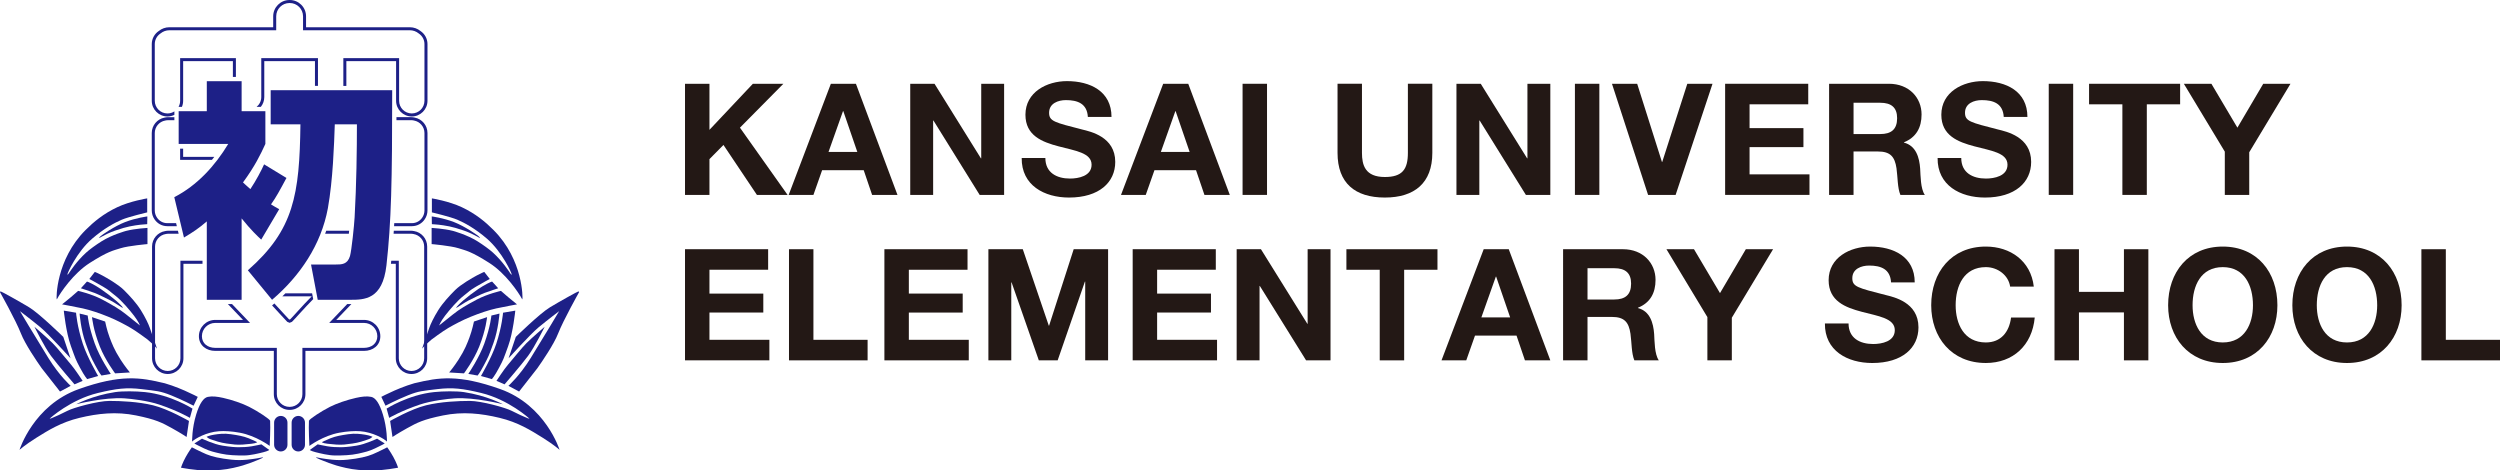 <?xml version="1.0" encoding="iso-8859-1"?>
<!-- Generator: Adobe Illustrator 16.0.4, SVG Export Plug-In . SVG Version: 6.00 Build 0)  -->
<!DOCTYPE svg PUBLIC "-//W3C//DTD SVG 1.1//EN" "http://www.w3.org/Graphics/SVG/1.1/DTD/svg11.dtd">
<svg version="1.1" id="&#x30EC;&#x30A4;&#x30E4;&#x30FC;_1"
	 xmlns="http://www.w3.org/2000/svg" xmlns:xlink="http://www.w3.org/1999/xlink" x="0px" y="0px" width="302.205px"
	 height="56.872px" viewBox="0 0 302.205 56.872" style="enable-background:new 0 0 302.205 56.872;" xml:space="preserve">
<g>
	<path style="fill:#231815;" d="M82.805,10.126h2.955v5.569l5.248-5.569h3.689l-5.25,5.306l5.758,8.129h-3.707l-4.045-6.04
		l-1.693,1.713v4.327h-2.955V10.126z"/>
	<path style="fill:#231815;" d="M100.436,10.126h3.029l5.023,13.435h-3.066l-1.016-2.991h-5.025l-1.053,2.991h-2.992L100.436,10.126
		z M100.152,18.368h3.482l-1.693-4.93h-0.039L100.152,18.368z"/>
	<path style="fill:#231815;" d="M110.031,10.126h2.936l5.607,9.013h0.039v-9.013h2.766v13.435h-2.955l-5.588-8.994h-0.037v8.994
		h-2.768V10.126z"/>
	<path style="fill:#231815;" d="M126.365,19.101c0,1.788,1.393,2.484,2.973,2.484c1.035,0,2.615-0.301,2.615-1.675
		c0-1.448-2.014-1.693-3.988-2.22c-1.996-0.527-4.008-1.299-4.008-3.82c0-2.747,2.596-4.064,5.023-4.064
		c2.803,0,5.381,1.223,5.381,4.328h-2.859c-0.094-1.619-1.242-2.033-2.654-2.033c-0.939,0-2.031,0.396-2.031,1.525
		c0,1.034,0.641,1.166,4.008,2.031c0.979,0.245,3.988,0.865,3.988,3.914c0,2.465-1.938,4.309-5.588,4.309
		c-2.973,0-5.758-1.467-5.721-4.779H126.365z"/>
	<path style="fill:#231815;" d="M140.609,10.126h3.029l5.023,13.435h-3.066l-1.018-2.991h-5.023l-1.053,2.991h-2.992L140.609,10.126
		z M140.326,18.368h3.48l-1.693-4.93h-0.037L140.326,18.368z"/>
	<path style="fill:#231815;" d="M150.205,10.126h2.955v13.435h-2.955V10.126z"/>
	<path style="fill:#231815;" d="M173.143,18.48c0,3.633-2.145,5.4-5.738,5.4c-3.613,0-5.721-1.75-5.721-5.4v-8.354h2.953v8.354
		c0,1.469,0.377,2.917,2.768,2.917c2.107,0,2.783-0.922,2.783-2.917v-8.354h2.955V18.48z"/>
	<path style="fill:#231815;" d="M176.059,10.126h2.936l5.607,9.013h0.037v-9.013h2.768v13.435h-2.955l-5.588-8.994h-0.039v8.994
		h-2.766V10.126z"/>
	<path style="fill:#231815;" d="M190.379,10.126h2.953v13.435h-2.953V10.126z"/>
	<path style="fill:#231815;" d="M202.553,23.561h-3.33l-4.365-13.435h3.047l2.992,9.445h0.039l3.029-9.445h3.047L202.553,23.561z"/>
	<path style="fill:#231815;" d="M208.537,10.126h10.047v2.483h-7.094v2.879h6.512v2.296h-6.512v3.293h7.244v2.483h-10.197V10.126z"
		/>
	<path style="fill:#231815;" d="M221.105,10.126h7.244c2.408,0,3.934,1.674,3.934,3.707c0,1.58-0.641,2.766-2.127,3.367v0.038
		c1.449,0.376,1.863,1.788,1.957,3.142c0.057,0.848,0.037,2.428,0.564,3.181h-2.953c-0.357-0.847-0.32-2.146-0.471-3.218
		c-0.207-1.411-0.754-2.032-2.24-2.032h-2.953v5.25h-2.955V10.126z M224.061,16.204h3.236c1.316,0,2.031-0.564,2.031-1.919
		c0-1.299-0.715-1.863-2.031-1.863h-3.236V16.204z"/>
	<path style="fill:#231815;" d="M237.08,19.101c0,1.788,1.393,2.484,2.975,2.484c1.033,0,2.615-0.301,2.615-1.675
		c0-1.448-2.014-1.693-3.99-2.22c-1.994-0.527-4.008-1.299-4.008-3.82c0-2.747,2.598-4.064,5.025-4.064
		c2.803,0,5.381,1.223,5.381,4.328h-2.861c-0.094-1.619-1.24-2.033-2.652-2.033c-0.941,0-2.031,0.396-2.031,1.525
		c0,1.034,0.639,1.166,4.008,2.031c0.979,0.245,3.988,0.865,3.988,3.914c0,2.465-1.938,4.309-5.588,4.309
		c-2.973,0-5.758-1.467-5.721-4.779H237.08z"/>
	<path style="fill:#231815;" d="M247.656,10.126h2.953v13.435h-2.953V10.126z"/>
	<path style="fill:#231815;" d="M256.557,12.61h-4.027v-2.483h11.008v2.483h-4.027v10.951h-2.953V12.61z"/>
	<path style="fill:#231815;" d="M268.938,18.33l-4.949-8.203h3.33l3.143,5.306l3.123-5.306h3.293l-4.986,8.279v5.155h-2.953V18.33z"
		/>
	<path style="fill:#231815;" d="M82.805,30.126h10.049v2.483H85.76v2.879h6.51v2.296h-6.51v3.293h7.244v2.483H82.805V30.126z"/>
	<path style="fill:#231815;" d="M95.375,30.126h2.953v10.951h6.549v2.483h-9.502V30.126z"/>
	<path style="fill:#231815;" d="M106.908,30.126h10.049v2.483h-7.094v2.879h6.51v2.296h-6.51v3.293h7.244v2.483h-10.199V30.126z"/>
	<path style="fill:#231815;" d="M119.479,30.126h4.158l3.143,9.238h0.037l2.973-9.238h4.158v13.435h-2.766v-9.521h-0.037
		l-3.293,9.521h-2.277l-3.293-9.427h-0.037v9.427h-2.766V30.126z"/>
	<path style="fill:#231815;" d="M136.92,30.126h10.049v2.483h-7.094v2.879h6.51v2.296h-6.51v3.293h7.244v2.483H136.92V30.126z"/>
	<path style="fill:#231815;" d="M149.49,30.126h2.936l5.607,9.013h0.037v-9.013h2.766v13.435h-2.953l-5.59-8.994h-0.037v8.994
		h-2.766V30.126z"/>
	<path style="fill:#231815;" d="M166.783,32.61h-4.027v-2.483h11.008v2.483h-4.027v10.951h-2.953V32.61z"/>
	<path style="fill:#231815;" d="M179.352,30.126h3.029l5.025,13.435h-3.068l-1.016-2.991h-5.023l-1.055,2.991h-2.992L179.352,30.126
		z M179.07,38.368h3.48l-1.693-4.93h-0.037L179.07,38.368z"/>
	<path style="fill:#231815;" d="M188.949,30.126h7.244c2.408,0,3.932,1.674,3.932,3.707c0,1.58-0.639,2.766-2.125,3.367v0.038
		c1.447,0.376,1.861,1.788,1.957,3.142c0.055,0.848,0.037,2.428,0.564,3.181h-2.955c-0.357-0.847-0.32-2.146-0.471-3.218
		c-0.207-1.411-0.752-2.032-2.238-2.032h-2.955v5.25h-2.953V30.126z M191.902,36.204h3.236c1.318,0,2.033-0.564,2.033-1.919
		c0-1.299-0.715-1.863-2.033-1.863h-3.236V36.204z"/>
	<path style="fill:#231815;" d="M206.391,38.33l-4.947-8.203h3.33l3.143,5.306l3.123-5.306h3.293l-4.986,8.279v5.155h-2.955V38.33z"
		/>
	<path style="fill:#231815;" d="M223.457,39.101c0,1.788,1.393,2.484,2.975,2.484c1.033,0,2.615-0.301,2.615-1.675
		c0-1.448-2.014-1.693-3.99-2.22c-1.994-0.527-4.008-1.299-4.008-3.82c0-2.747,2.598-4.064,5.023-4.064
		c2.805,0,5.383,1.223,5.383,4.328h-2.861c-0.094-1.619-1.24-2.033-2.652-2.033c-0.941,0-2.031,0.396-2.031,1.525
		c0,1.034,0.639,1.166,4.008,2.031c0.979,0.245,3.988,0.865,3.988,3.914c0,2.465-1.938,4.309-5.588,4.309
		c-2.973,0-5.758-1.467-5.721-4.779H223.457z"/>
	<path style="fill:#231815;" d="M242.988,34.642c-0.188-1.336-1.467-2.352-2.934-2.352c-2.654,0-3.65,2.258-3.65,4.609
		c0,2.239,0.996,4.497,3.65,4.497c1.805,0,2.822-1.241,3.047-3.011h2.861c-0.303,3.35-2.617,5.494-5.908,5.494
		c-4.16,0-6.605-3.104-6.605-6.98c0-3.988,2.445-7.094,6.605-7.094c2.953,0,5.438,1.73,5.795,4.836H242.988z"/>
	<path style="fill:#231815;" d="M248.352,30.126h2.955v5.155h5.438v-5.155h2.953v13.435h-2.953v-5.796h-5.438v5.796h-2.955V30.126z"
		/>
	<path style="fill:#231815;" d="M268.693,29.806c4.158,0,6.604,3.105,6.604,7.094c0,3.877-2.445,6.98-6.604,6.98
		c-4.16,0-6.605-3.104-6.605-6.98C262.088,32.912,264.533,29.806,268.693,29.806z M268.693,41.397c2.652,0,3.65-2.258,3.65-4.497
		c0-2.352-0.998-4.609-3.65-4.609c-2.654,0-3.65,2.258-3.65,4.609C265.043,39.139,266.039,41.397,268.693,41.397z"/>
	<path style="fill:#231815;" d="M283.709,29.806c4.158,0,6.604,3.105,6.604,7.094c0,3.877-2.445,6.98-6.604,6.98
		c-4.16,0-6.605-3.104-6.605-6.98C277.104,32.912,279.549,29.806,283.709,29.806z M283.709,41.397c2.652,0,3.65-2.258,3.65-4.497
		c0-2.352-0.998-4.609-3.65-4.609c-2.654,0-3.65,2.258-3.65,4.609C280.059,39.139,281.055,41.397,283.709,41.397z"/>
	<path style="fill:#231815;" d="M292.703,30.126h2.953v10.951h6.549v2.483h-9.502V30.126z"/>
	<g>
		<g>
			<path style="fill:#1D2087;" d="M6.851,36.146c0.042,0.048,0.021,0.051,0.048-0.003c0.396-0.758,1.971-3.102,3.956-4.361
				c2.194-1.395,2.788-1.483,3.737-1.78c0.949-0.297,3.233-0.495,3.233-0.495v-1.958c0,0-1.483,0.081-2.581,0.362
				c0,0-1.676,0.445-2.985,1.271c-0.653,0.41-1.431,0.972-1.849,1.355c-1.179,1.08-1.853,2.157-2.127,2.549
				c-0.073,0.102-0.106,0.148-0.135,0.084c-0.037-0.084,1.126-2.712,3.001-4.326c1.438-1.24,2.731-1.926,3.562-2.281
				c0.83-0.357,3.084-0.891,3.084-0.891V23.98c0,0-2.046,0.327-3.619,1.068c-1.68,0.793-2.851,1.775-3.826,2.75
				C6.721,31.429,6.81,36.098,6.851,36.146z"/>
			<path style="fill:#1D2087;" d="M17.811,26.161c0,0-1.379,0.178-2.685,0.683c-1.306,0.504-2.837,1.58-2.94,1.684
				c-0.104,0.104-0.193,0.166-0.193,0.215c0,0.047,0.063,0,0.063,0s0.341-0.208,0.935-0.49c0.593-0.281,1.24-0.492,1.943-0.701
				c0.951-0.283,2.149-0.406,2.299-0.41c0.326-0.014,0.563-0.045,0.563-0.045L17.811,26.161z"/>
			<path style="fill:#1D2087;" d="M7.503,36.793c0,0,0.692-0.557,1.089-0.89c0.397-0.332,0.854-0.742,0.854-0.742
				s1.602,0.356,2.892,1.039s2.135,1.187,2.891,1.795c0.757,0.607,1.691,1.349,1.691,1.349s-0.178-0.474-0.712-1.171
				c-0.533-0.697-1.512-1.854-2.269-2.433c-0.756-0.579-0.623-0.579-1.497-1.097c-0.875-0.52-1.647-0.919-1.647-0.919l0.668-0.857
				c0,0,0.401,0.159,0.919,0.44c0.519,0.283,1.914,1.068,2.61,1.766c0.697,0.697,1.483,1.542,2.032,2.417
				c0.548,0.875,0.935,1.705,1.083,2.135c0.148,0.432,0.875,2.522,0.875,2.522s-0.286-0.378-1.157-1.112
				c0,0-1.291-0.965-2.002-1.381c-0.711-0.414-1.705-0.948-2.729-1.363c-1.023-0.415-2.135-0.801-3.084-1.009
				C9.06,37.077,7.503,36.793,7.503,36.793z"/>
			<path style="fill:#1D2087;" d="M9.777,34.846c0,0,0.396-0.444,0.721-0.796c0.06-0.065,0.995,0.416,1.691,0.89
				c0.697,0.475,1.247,0.907,1.81,1.38c0.579,0.485,0.883,0.871,0.865,0.889c-0.052,0.053-1.058-0.673-1.517-0.895
				c-0.46-0.222-1.424-0.722-1.942-0.915C10.885,35.207,9.777,34.846,9.777,34.846z"/>
			<path style="fill:#1D2087;" d="M7.711,37.549c0,0,0.267,2.655,0.86,4.287c0.593,1.63,0.534,1.542,1.098,2.609
				c0.563,1.068,0.875,1.38,0.875,1.38l1.32-0.372c0,0-1.297-2.218-1.848-3.882c-0.703-2.124-0.822-3.77-0.822-3.77L7.711,37.549z"
				/>
			<path style="fill:#1D2087;" d="M9.624,37.905c0,0,0.137,1.942,0.73,3.573c0.593,1.631,0.584,1.593,1.147,2.662
				c0.562,1.066,0.77,1.254,0.77,1.254l1.12-0.194c0,0-1.328-1.962-1.942-3.69c-0.75-2.107-0.846-3.366-0.846-3.366L9.624,37.905z"
				/>
			<path style="fill:#1D2087;" d="M11.122,38.335c0,0,0.134,1.514,0.949,3.56c0.667,1.675,1.844,3.238,1.844,3.238l1.789-0.11
				c0,0-0.601-0.719-1.126-1.542c-0.798-1.248-1.059-1.989-1.335-2.713c-0.319-0.839-0.533-1.899-0.533-1.899L11.122,38.335z"/>
			<path style="fill:#1D2087;" d="M0,35.318c0,0,1.892,3.359,2.536,5.004c0.498,1.275,1.901,3.338,2.501,4.184l2.215,2.825
				l1.29-0.69c0,0-1.351-1.197-2.691-3.358c-1.681-2.711-3.44-5.671-3.44-5.671s1.39,1.049,2.484,1.957
				c1.004,0.834,3.625,3.735,3.625,3.735l-0.87-2.579c0,0-2.911-2.848-4.134-3.58c-1.224-0.736-3.337-1.914-3.426-1.914
				C0,35.23,0,35.318,0,35.318z"/>
			<path style="fill:#1D2087;" d="M4.16,39.5c0,0,1.179,2.401,2.001,3.514c0.824,1.112,2.848,3.448,2.848,3.448l0.979-0.422
				c0,0-0.925-1.414-1.379-1.937c-0.706-0.812-1.615-1.989-2.25-2.625C5.725,40.845,4.16,39.5,4.16,39.5z"/>
			<path style="fill:#1D2087;" d="M19.886,46.329c-2.921-0.727-5.326-1.08-10.336,0.697c-5.517,1.957-7.192,7.356-7.192,7.356
				s0.624-0.579,2.047-1.47c1.423-0.889,2.98-1.867,5.205-2.401c2.224-0.533,4.43-0.781,6.832-0.293
				c2.402,0.489,3.134,0.871,4.335,1.538c1.201,0.669,1.779,1.068,1.779,1.068l0.287-1.938c0,0-2.51-1.444-4.334-1.89
				c-1.824-0.443-3.915-0.531-5.294-0.531c-1.38,0-4.333,0.81-5.073,1.2c-0.632,0.332-1.538,0.739-1.941,0.899
				C6.062,50.62,6.005,50.6,6.005,50.6s2.507-2.294,5.828-3.095c2.239-0.54,3.471-0.687,5.295-0.465
				c1.824,0.223,2.224,0.217,3.559,0.75c1.334,0.535,2.714,1.253,2.714,1.253l0.504-1.068c0,0-2.625-1.408-4.814-1.847"/>
			<path style="fill:#1D2087;" d="M9.209,48.866c0,0,1.958-1.053,4.716-1.468c0.879-0.134,2.511-0.116,3.61,0
				c3.107,0.322,5.732,1.995,5.732,1.995l-0.311,1.118c0,0-1.439-0.845-3.693-1.602c-1.454-0.488-3.427-0.703-4.227-0.757
				C12.605,47.991,9.209,48.866,9.209,48.866z"/>
			<path style="fill:#1D2087;" d="M23.223,53.378c0.356-0.355,1.735-1.144,3.248-1.251c0.666-0.05,1.556,0.003,2.519,0.181
				c1.963,0.36,3.61,1.594,3.61,1.594s0.11-2.179,0.054-3.035c-0.011-0.178-1.445-1.136-2.542-1.689
				c-0.818-0.414-2.055-0.838-3.14-1.082c-0.715-0.16-1.315-0.23-1.849-0.121c-0.524,0.108-0.995,0.788-1.411,2.135
				C23.19,51.8,23.223,53.378,23.223,53.378z"/>
			<path style="fill:#1D2087;" d="M24.969,52.801c0,0,0.323-0.165,0.901-0.255c0.579-0.09,1.202-0.18,2.047-0.056
				c0.845,0.123,1.49,0.233,2.135,0.489c0.644,0.257,1.034,0.468,1.034,0.468s-0.045,0.122-0.712,0.199
				c-0.667,0.079-1.424,0.146-1.991,0.09c-0.568-0.055-1.413-0.155-2.035-0.345c-0.623-0.188-0.846-0.278-1-0.333
				C25.191,53.002,24.969,52.801,24.969,52.801z"/>
			<path style="fill:#1D2087;" d="M24.418,53.025c0,0,1.418,0.678,2.475,0.845c1.056,0.168,1.535,0.189,1.991,0.189
				s1.012-0.021,1.545-0.111c0.534-0.088,1.171-0.234,1.171-0.234l0.954,0.681c0,0-0.134,0.121-0.702,0.267
				c-0.567,0.143-1.578,0.399-2.391,0.399c-0.812,0-1.88-0.022-2.758-0.222c-0.879-0.2-1.268-0.278-2.035-0.635
				c-0.768-0.355-1.173-0.595-1.173-0.595L24.418,53.025z"/>
			<path style="fill:#1D2087;" d="M23.193,54.071c0,0-0.371,0.504-0.741,1.171c-0.371,0.668-0.579,1.29-0.579,1.29
				s1.735,0.34,3.055,0.34c1.32,0,2.269-0.088,3.263-0.31c0.994-0.224,1.424-0.371,2.046-0.593c0.623-0.224,1.557-0.609,1.557-0.668
				c0-0.06-0.163,0.028-0.696,0.104c-0.535,0.074-1.736,0.311-3.115,0.163c-1.379-0.148-2.358-0.37-3.055-0.666
				C24.232,54.604,23.193,54.071,23.193,54.071z"/>
			<path style="fill:#1D2087;" d="M33.135,53.767v-2.682c0-0.445,0.361-0.808,0.806-0.808l0,0c0.447,0,0.808,0.362,0.808,0.808l0,0
				v2.682c0,0.445-0.361,0.807-0.808,0.807l0,0C33.497,54.574,33.135,54.212,33.135,53.767L33.135,53.767z"/>
			<path style="fill:#1D2087;" d="M63.15,36.146c-0.042,0.048-0.02,0.051-0.048-0.003c-0.397-0.758-1.971-3.102-3.957-4.361
				c-2.194-1.395-2.788-1.483-3.736-1.78c-0.95-0.297-3.233-0.495-3.233-0.495v-1.958c0,0,1.483,0.081,2.58,0.362
				c0,0,1.676,0.445,2.986,1.271c0.652,0.41,1.431,0.972,1.85,1.355c1.178,1.08,1.851,2.157,2.125,2.549
				c0.073,0.102,0.108,0.148,0.137,0.084c0.036-0.084-1.127-2.712-3-4.326c-1.44-1.24-2.733-1.926-3.562-2.281
				c-0.831-0.357-3.085-0.891-3.085-0.891V23.98c0,0,2.046,0.327,3.619,1.068c1.68,0.793,2.853,1.775,3.825,2.75
				C63.281,31.429,63.191,36.098,63.15,36.146z"/>
			<path style="fill:#1D2087;" d="M52.19,26.161c0,0,1.381,0.178,2.685,0.683c1.306,0.504,2.837,1.58,2.941,1.684
				c0.104,0.104,0.194,0.166,0.194,0.215c0,0.047-0.065,0-0.065,0s-0.34-0.208-0.935-0.49c-0.592-0.281-1.24-0.492-1.943-0.701
				c-0.951-0.283-2.15-0.406-2.299-0.41c-0.326-0.014-0.563-0.045-0.563-0.045L52.19,26.161z"/>
			<path style="fill:#1D2087;" d="M62.498,36.793c0,0-0.693-0.557-1.089-0.89c-0.398-0.332-0.854-0.742-0.854-0.742
				s-1.601,0.356-2.893,1.039c-1.29,0.683-2.134,1.187-2.891,1.795c-0.756,0.607-1.691,1.349-1.691,1.349s0.179-0.474,0.711-1.171
				c0.535-0.697,1.513-1.854,2.27-2.433s0.623-0.579,1.5-1.097c0.874-0.52,1.644-0.919,1.644-0.919l-0.667-0.857
				c0,0-0.399,0.159-0.919,0.44c-0.518,0.283-1.913,1.068-2.61,1.766s-1.481,1.542-2.031,2.417
				c-0.549,0.875-0.935,1.705-1.083,2.135c-0.148,0.432-0.875,2.522-0.875,2.522s0.287-0.378,1.158-1.112
				c0,0,1.29-0.965,2.001-1.381c0.712-0.414,1.706-0.948,2.729-1.363c1.024-0.415,2.136-0.801,3.085-1.009
				C60.94,37.077,62.498,36.793,62.498,36.793z"/>
			<path style="fill:#1D2087;" d="M60.224,34.846c0,0-0.396-0.444-0.721-0.796c-0.062-0.065-0.995,0.416-1.692,0.89
				c-0.697,0.475-1.247,0.907-1.809,1.38c-0.579,0.485-0.884,0.871-0.866,0.889c0.052,0.053,1.059-0.673,1.517-0.895
				c0.46-0.222,1.424-0.722,1.945-0.915C59.116,35.207,60.224,34.846,60.224,34.846z"/>
			<path style="fill:#1D2087;" d="M62.29,37.549c0,0-0.268,2.655-0.86,4.287c-0.594,1.63-0.535,1.542-1.098,2.609
				c-0.563,1.068-0.875,1.38-0.875,1.38l-1.319-0.372c0,0,1.297-2.218,1.847-3.882c0.704-2.124,0.823-3.77,0.823-3.77L62.29,37.549z
				"/>
			<path style="fill:#1D2087;" d="M60.378,37.905c0,0-0.138,1.942-0.732,3.573c-0.592,1.631-0.584,1.593-1.147,2.662
				c-0.562,1.066-0.771,1.254-0.771,1.254L56.611,45.2c0,0,1.327-1.962,1.942-3.69c0.75-2.107,0.845-3.366,0.845-3.366
				L60.378,37.905z"/>
			<path style="fill:#1D2087;" d="M58.879,38.335c0,0-0.133,1.514-0.949,3.56c-0.668,1.675-1.845,3.238-1.845,3.238l-1.788-0.11
				c0,0,0.601-0.719,1.126-1.542c0.799-1.248,1.06-1.989,1.335-2.713c0.318-0.839,0.535-1.899,0.535-1.899L58.879,38.335z"/>
			<path style="fill:#1D2087;" d="M70,35.318c0,0-1.891,3.359-2.536,5.004c-0.498,1.275-1.9,3.338-2.501,4.184l-2.213,2.825
				l-1.291-0.69c0,0,1.352-1.197,2.691-3.358c1.683-2.711,3.441-5.671,3.441-5.671s-1.389,1.049-2.485,1.957
				c-1.004,0.834-3.625,3.735-3.625,3.735l0.871-2.579c0,0,2.911-2.848,4.134-3.58c1.225-0.736,3.338-1.914,3.426-1.914
				C70,35.23,70,35.318,70,35.318z"/>
			<path style="fill:#1D2087;" d="M65.841,39.5c0,0-1.178,2.401-2.002,3.514c-0.823,1.112-2.847,3.448-2.847,3.448l-0.979-0.422
				c0,0,0.926-1.414,1.379-1.937c0.706-0.812,1.617-1.989,2.25-2.625C64.277,40.845,65.841,39.5,65.841,39.5z"/>
			<path style="fill:#1D2087;" d="M50.115,46.329c2.921-0.727,5.326-1.08,10.337,0.697c5.516,1.957,7.192,7.356,7.192,7.356
				s-0.623-0.579-2.046-1.47c-1.423-0.889-2.982-1.867-5.207-2.401c-2.224-0.533-4.429-0.781-6.831-0.293
				c-2.403,0.489-3.133,0.871-4.335,1.538c-1.202,0.669-1.781,1.068-1.781,1.068l-0.285-1.938c0,0,2.509-1.444,4.335-1.89
				c1.823-0.443,3.915-0.531,5.294-0.531c1.378,0,4.331,0.81,5.071,1.2c0.632,0.332,1.538,0.739,1.942,0.899
				c0.138,0.054,0.193,0.034,0.193,0.034s-2.505-2.294-5.828-3.095c-2.236-0.54-3.47-0.687-5.294-0.465
				c-1.824,0.223-2.224,0.217-3.56,0.75c-1.334,0.535-2.713,1.253-2.713,1.253l-0.504-1.068c0,0,2.625-1.408,4.816-1.847"/>
			<path style="fill:#1D2087;" d="M60.792,48.866c0,0-1.957-1.053-4.716-1.468c-0.881-0.134-2.512-0.116-3.612,0
				c-3.106,0.322-5.731,1.995-5.731,1.995l0.312,1.118c0,0,1.438-0.845,3.693-1.602c1.454-0.488,3.428-0.703,4.227-0.757
				C57.395,47.991,60.792,48.866,60.792,48.866z"/>
			<path style="fill:#1D2087;" d="M46.777,53.378c-0.355-0.355-1.735-1.144-3.247-1.251c-0.667-0.05-1.557,0.003-2.521,0.181
				c-1.962,0.36-3.609,1.594-3.609,1.594s-0.112-2.179-0.055-3.035c0.011-0.178,1.445-1.136,2.542-1.689
				c0.818-0.414,2.056-0.838,3.141-1.082c0.715-0.16,1.314-0.23,1.849-0.121c0.522,0.108,0.995,0.788,1.41,2.135
				C46.81,51.8,46.777,53.378,46.777,53.378z"/>
			<path style="fill:#1D2087;" d="M45.031,52.801c0,0-0.323-0.165-0.901-0.255c-0.579-0.09-1.2-0.18-2.046-0.056
				c-0.845,0.123-1.49,0.233-2.135,0.489c-0.646,0.257-1.035,0.468-1.035,0.468s0.044,0.122,0.712,0.199
				c0.667,0.079,1.422,0.146,1.991,0.09c0.566-0.055,1.411-0.155,2.034-0.345c0.623-0.188,0.846-0.278,1.002-0.333
				C44.808,53.002,45.031,52.801,45.031,52.801z"/>
			<path style="fill:#1D2087;" d="M45.582,53.025c0,0-1.418,0.678-2.475,0.845c-1.057,0.168-1.535,0.189-1.991,0.189
				c-0.457,0-1.013-0.021-1.546-0.111c-0.533-0.088-1.17-0.234-1.17-0.234l-0.955,0.681c0,0,0.134,0.121,0.702,0.267
				c0.567,0.143,1.579,0.399,2.392,0.399c0.812,0,1.878-0.022,2.757-0.222c0.878-0.2,1.27-0.278,2.036-0.635
				c0.768-0.355,1.174-0.595,1.174-0.595L45.582,53.025z"/>
			<path style="fill:#1D2087;" d="M46.808,54.071c0,0,0.371,0.504,0.741,1.171c0.371,0.668,0.577,1.29,0.577,1.29
				s-1.733,0.34-3.054,0.34s-2.27-0.088-3.263-0.31c-0.992-0.224-1.423-0.371-2.045-0.593c-0.625-0.224-1.557-0.609-1.557-0.668
				c0-0.06,0.161,0.028,0.696,0.104c0.533,0.074,1.735,0.311,3.114,0.163c1.379-0.148,2.358-0.37,3.055-0.666
				C45.77,54.604,46.808,54.071,46.808,54.071z"/>
			<path style="fill:#1D2087;" d="M35.252,53.767v-2.682c0-0.445,0.361-0.808,0.807-0.808l0,0c0.446,0,0.808,0.362,0.808,0.808l0,0
				v2.682c0,0.445-0.361,0.807-0.808,0.807l0,0C35.613,54.574,35.252,54.212,35.252,53.767L35.252,53.767z"/>
		</g>
		<path style="fill:#1D2087;" d="M21.774,19.325h3.846c0.096-0.12,0.191-0.239,0.284-0.361c-0.017,0-0.033-0.003-0.05-0.003h-3.716
			V17.97h-0.365V19.325z"/>
		<path style="fill:#1D2087;" d="M20.217,27.34h1.158l-0.087-0.365h-1.071c-0.521,0-0.977-0.268-1.242-0.675
			c-0.167-0.248-0.265-0.543-0.266-0.861v-9.36c0-0.75,0.54-1.373,1.251-1.505c0.123-0.03,0.239-0.045,0.358-0.045h0.76v-0.365
			h-0.76c-0.151,0-0.297,0.021-0.434,0.054c-0.872,0.163-1.539,0.935-1.539,1.862v9.36c0,0.393,0.122,0.76,0.327,1.062
			C18.998,27.003,19.568,27.34,20.217,27.34z"/>
		<path style="fill:#1D2087;" d="M38.437,7.027h-6.854v4.706c-0.001,0.479-0.222,0.907-0.566,1.187h0.511
			c0.262-0.325,0.419-0.738,0.419-1.187V7.391h6.126v2.993h0.364V7.027z"/>
		<path style="fill:#1D2087;" d="M50.618,4.047c0.417,0.275,0.692,0.745,0.692,1.281v6.854c-0.001,0.846-0.685,1.531-1.533,1.532
			c-0.847-0.001-1.531-0.686-1.532-1.532V7.027h-6.741v3.357h0.364V7.391h6.012v4.792c0.001,1.047,0.849,1.896,1.897,1.897
			c1.049-0.001,1.896-0.85,1.898-1.897V5.328c0-0.66-0.339-1.242-0.849-1.582c-0.351-0.283-0.799-0.453-1.284-0.453H36.996V1.972
			c0-1.09-0.883-1.972-1.973-1.972c-0.013,0-0.013,0-0.013,0s0,0-0.012,0c-1.09,0-1.974,0.882-1.974,1.972v1.321l-12.545,0
			c-0.486,0-0.933,0.169-1.284,0.453c-0.511,0.34-0.849,0.921-0.849,1.582v6.854c0,1.047,0.849,1.896,1.898,1.897
			c0.299,0,0.583-0.072,0.835-0.197v-0.417c-0.24,0.157-0.527,0.25-0.835,0.25c-0.848-0.001-1.532-0.686-1.534-1.532V5.328
			c0-0.536,0.275-1.006,0.692-1.281l0.008-0.006l0.007-0.005c0.29-0.236,0.659-0.378,1.062-0.378h12.91V1.972
			c0.001-0.889,0.72-1.607,1.609-1.608c0,0,0,0,0.012,0c0.013,0,0.013,0,0.013,0c0.889,0.001,1.608,0.719,1.609,1.608v1.685h12.91
			c0.402,0,0.77,0.142,1.062,0.378L50.618,4.047z"/>
		<path style="fill:#1D2087;" d="M28.516,7.027h-6.741v5.155c-0.001,0.267-0.07,0.519-0.191,0.738h0.406
			c0.096-0.227,0.149-0.476,0.149-0.738V7.391h6.013v1.906h0.364V7.027z"/>
		<path style="fill:#1D2087;" d="M42.169,28.253c0.012-0.122,0.024-0.243,0.037-0.365h-2.769c-0.043,0.123-0.088,0.244-0.134,0.365
			H42.169z"/>
		<path style="fill:#1D2087;" d="M49.642,28.253c0.116,0,0.229,0.013,0.339,0.036c0.737,0.12,1.294,0.751,1.294,1.513v13.51
			c-0.001,0.848-0.685,1.532-1.532,1.533c-0.846-0.001-1.533-0.686-1.534-1.533V31.521h-0.914c-0.012,0.121-0.024,0.242-0.038,0.364
			h0.588v11.427c0,1.049,0.85,1.897,1.897,1.898c1.049-0.001,1.896-0.85,1.896-1.898v-13.51c0-0.943-0.689-1.725-1.591-1.871
			c-0.124-0.025-0.262-0.043-0.405-0.043h-2.038c-0.008,0.123-0.017,0.244-0.025,0.365H49.642z"/>
		<path style="fill:#1D2087;" d="M21.81,31.521v11.791c-0.001,0.848-0.686,1.532-1.533,1.533c-0.846-0.001-1.532-0.686-1.533-1.533
			v-13.51c0-0.762,0.558-1.393,1.287-1.512c0.119-0.024,0.231-0.037,0.347-0.037h1.216l-0.087-0.365h-1.129
			c-0.143,0-0.282,0.018-0.414,0.045c-0.895,0.145-1.583,0.926-1.584,1.869v13.51c0,1.049,0.85,1.897,1.897,1.898
			c1.048-0.001,1.897-0.85,1.897-1.898V31.885h2.305v-0.364H21.81z"/>
		<path style="fill:#1D2087;" d="M44.004,39.035c0.889,0.003,1.607,0.719,1.608,1.609c-0.004,0.875-0.688,1.397-1.608,1.407h-7.45
			v5.599c-0.001,0.844-0.679,1.525-1.522,1.534c-0.005,0-0.013-0.002-0.023-0.002c-0.01,0-0.019,0.002-0.023,0.002
			c-0.841-0.007-1.521-0.69-1.522-1.534v-5.599h-7.448c-0.921-0.01-1.605-0.532-1.609-1.407c0.002-0.891,0.72-1.606,1.609-1.609
			h4.21l-2.175-2.275h-0.503l1.826,1.911h-3.357c-1.09,0-1.973,0.882-1.974,1.974c-0.001,0.543,0.226,0.999,0.59,1.304
			c0.363,0.306,0.853,0.467,1.384,0.467H33.1v5.235c0,1.049,0.85,1.897,1.897,1.897c0.004,0,0.008,0,0.012,0
			c0.003,0,0.008,0,0.013,0c1.049,0,1.898-0.849,1.898-1.897v-5.235h7.084c0.531,0,1.021-0.161,1.383-0.467
			c0.363-0.305,0.59-0.761,0.589-1.304c0-1.092-0.883-1.974-1.972-1.974h-3.358l1.828-1.911c-0.065,0-0.13,0-0.193,0h-0.312
			l-2.174,2.275H44.004z"/>
		<path style="fill:#1D2087;" d="M35.399,35.457c0,0-0.302,0-0.78,0c-0.038,0-0.08,0-0.119,0c-0.124,0.123-0.246,0.247-0.372,0.365
			c0.178,0,0.342,0,0.491,0c0.478,0,0.78,0,0.78,0c0.581,0,1.417,0,2.282,0c-1.124,1.131-2.193,2.376-2.594,2.774l-0.078,0.033
			l-0.078-0.033c-0.3-0.298-0.973-1.069-1.764-1.913L32.89,36.92c0.812,0.864,1.504,1.661,1.813,1.961l0.024,0.024l0.282,0.117
			l0.282-0.117l0.024-0.024c0.399-0.389,1.437-1.603,2.546-2.723l-0.134-0.702C36.847,35.457,35.99,35.457,35.399,35.457z"/>
		<path style="fill:#1D2087;" d="M50.06,14.574c0.711,0.133,1.25,0.756,1.25,1.505v9.36c0,0.318-0.097,0.613-0.263,0.857
			c-0.268,0.411-0.724,0.679-1.245,0.679h-2.143c-0.007,0.124-0.014,0.244-0.022,0.365h2.165c0.648,0,1.22-0.337,1.549-0.843
			c0.203-0.3,0.324-0.666,0.324-1.059v-9.36c-0.001-0.925-0.663-1.694-1.54-1.862c-0.136-0.033-0.282-0.054-0.434-0.054h-1.776
			c0,0.118,0,0.24-0.001,0.365h1.777c0.119,0,0.236,0.015,0.349,0.043L50.06,14.574z"/>
		<path style="fill:#1D2087;" d="M47.41,10.902c0,11.039-0.112,15.945-0.697,21.185c-0.473,4.153-2.675,4.153-4.432,4.153h-3.874
			l-0.809-4.265h2.955c0.754,0,1.45,0,1.757-1.031c0.194-0.697,0.501-3.68,0.557-4.684c0.223-3.958,0.278-8.167,0.278-11.233H40.47
			c-0.084,2.425-0.223,6.718-0.836,10.146c-0.809,4.404-3.374,8.195-6.746,11.067l-2.927-3.567
			c5.575-4.879,6.244-9.143,6.356-17.646H32.72v-4.125H47.41z M32.761,24.708c0.315,0.198,0.646,0.393,0.99,0.577l-2.175,3.679
			c-0.446-0.417-1.227-1.142-2.369-2.564v9.841h-4.209v-9.478c-1.004,0.863-1.645,1.283-2.76,1.951l-1.17-4.879
			c2.76-1.421,4.906-3.762,6.523-6.438h-5.993v-3.959h3.401V9.816h4.209v3.623h2.871v3.959c-0.586,1.282-1.255,2.675-2.705,4.655
			c0.164,0.153,0.47,0.442,0.892,0.805c0.691-1.038,1.33-2.247,1.659-2.992l2.704,1.645C33.8,23.056,33.383,23.828,32.761,24.708z"
			/>
	</g>
</g>
</svg>
